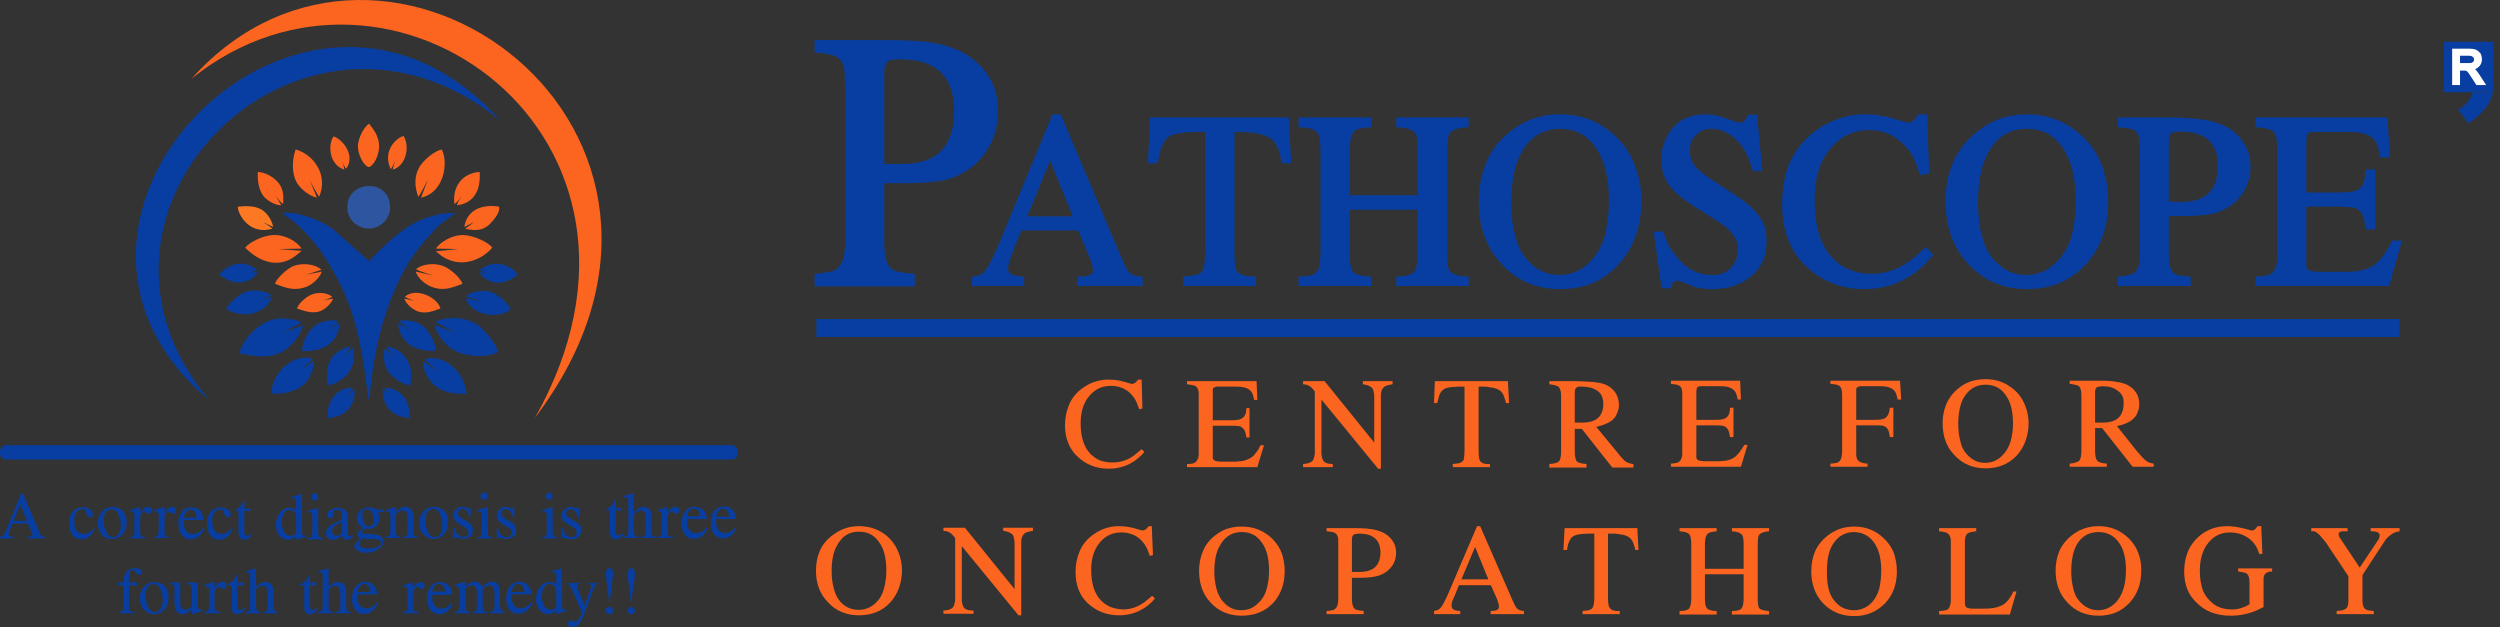 <?xml version="1.0" encoding="UTF-8"?>
<svg xmlns="http://www.w3.org/2000/svg" width="279" height="70" viewBox="0 0 279 70" fill="none">
  <rect x="0" y="0" width="279" height="70" fill="#333333" stroke="none"/>
  <path d="M21.38 8.777C43.515 -9.031 77.371 15.267 59.713 46.608C83.911 14.613 43.012 -15.37 21.38 8.777Z" fill="#FC651F"></path>
  <path fill-rule="evenodd" clip-rule="evenodd" d="M55.79 13.406C33.605 -4.453 5.534 23.467 23.342 44.646C-0.805 24.473 34.108 -10.741 55.79 13.406ZM0.704 49.676H81.647C81.999 49.676 82.351 50.028 82.351 50.381V50.632C82.351 50.984 81.999 51.286 81.647 51.286H0.704C0.302 51.286 0 50.984 0 50.632V50.381C0 50.028 0.302 49.676 0.704 49.676ZM0.151 59.889C0.285 59.855 0.419 59.704 0.553 59.436C0.62 59.268 0.704 59.084 0.805 58.882L2.364 55.059H2.566L4.377 59.335C4.444 59.536 4.511 59.67 4.578 59.737C4.645 59.838 4.779 59.889 4.98 59.889V60.09H3.119V59.889C3.454 59.922 3.622 59.855 3.622 59.687C3.622 59.553 3.572 59.402 3.471 59.234L3.119 58.43H1.409L1.157 58.983L1.006 59.335C0.973 59.436 0.956 59.536 0.956 59.637C0.956 59.805 1.123 59.889 1.459 59.889V60.09H0V59.889H0.151ZM1.509 58.128H3.018L2.264 56.317L1.509 58.128ZM10.564 58.983L10.514 59.184C10.413 59.385 10.296 59.553 10.162 59.687C9.994 59.889 9.81 60.023 9.608 60.09C9.474 60.157 9.307 60.19 9.105 60.19C8.871 60.19 8.669 60.14 8.502 60.039C8.334 59.972 8.183 59.855 8.049 59.687C7.948 59.52 7.865 59.318 7.797 59.084C7.73 58.882 7.697 58.664 7.697 58.43C7.697 57.859 7.848 57.407 8.15 57.071C8.384 56.77 8.737 56.619 9.206 56.619C9.508 56.619 9.759 56.669 9.961 56.77C10.229 56.937 10.363 57.138 10.363 57.373C10.363 57.608 10.262 57.725 10.061 57.725C9.826 57.725 9.692 57.574 9.659 57.273C9.625 57.105 9.575 56.987 9.508 56.92C9.441 56.853 9.323 56.82 9.156 56.82C8.854 56.82 8.619 56.971 8.451 57.273C8.351 57.474 8.301 57.742 8.301 58.077C8.301 58.312 8.317 58.53 8.351 58.731C8.485 59.302 8.82 59.587 9.357 59.587C9.759 59.587 10.095 59.419 10.363 59.084L10.464 58.933L10.564 58.983ZM10.916 58.43C10.916 57.926 11.067 57.49 11.369 57.122C11.671 56.753 12.073 56.568 12.576 56.568C12.878 56.568 13.163 56.652 13.432 56.82C13.7 56.987 13.884 57.206 13.985 57.474C14.086 57.742 14.136 58.01 14.136 58.279C14.136 58.782 14.002 59.218 13.734 59.587C13.398 59.956 12.996 60.14 12.526 60.14C12.291 60.173 12.073 60.14 11.872 60.039C11.57 59.905 11.336 59.687 11.168 59.385C11 59.084 10.916 58.765 10.916 58.43ZM11.57 58.027C11.57 58.463 11.637 58.849 11.772 59.184C11.973 59.687 12.241 59.939 12.576 59.939C12.677 59.939 12.778 59.922 12.878 59.889C13.281 59.721 13.482 59.285 13.482 58.581C13.482 58.178 13.398 57.809 13.23 57.474C13.063 57.038 12.794 56.82 12.426 56.82C12.157 56.82 11.939 56.954 11.772 57.222C11.637 57.423 11.57 57.692 11.57 58.027ZM14.539 59.939C14.773 59.905 14.924 59.805 14.991 59.637C14.991 59.503 14.991 59.302 14.991 59.033V57.524C14.991 57.222 14.891 57.071 14.689 57.071H14.539V56.92L15.645 56.568V57.222C15.746 57.088 15.846 56.971 15.947 56.87C16.115 56.669 16.299 56.568 16.5 56.568C16.802 56.568 16.953 56.719 16.953 57.021C16.92 57.222 16.819 57.323 16.651 57.323C16.584 57.323 16.517 57.306 16.45 57.273L16.299 57.172C16.232 57.105 16.165 57.071 16.098 57.071C15.997 57.071 15.88 57.172 15.746 57.373L15.645 57.574V59.385C15.645 59.587 15.679 59.721 15.746 59.788C15.846 59.889 15.997 59.939 16.199 59.939H16.249V60.09H14.539V59.939ZM17.205 59.939C17.473 59.905 17.624 59.805 17.657 59.637C17.691 59.503 17.708 59.302 17.708 59.033V57.524C17.708 57.222 17.59 57.071 17.356 57.071H17.205V56.92L18.362 56.568V57.222C18.462 57.088 18.546 56.971 18.613 56.87C18.814 56.669 18.999 56.568 19.167 56.568C19.468 56.568 19.619 56.702 19.619 56.971C19.619 57.206 19.519 57.323 19.318 57.323C19.25 57.323 19.2 57.306 19.167 57.273L19.016 57.172C18.915 57.105 18.848 57.071 18.814 57.071C18.714 57.071 18.596 57.172 18.462 57.373L18.362 57.574V59.335C18.362 59.57 18.395 59.721 18.462 59.788C18.529 59.889 18.664 59.939 18.865 59.939H18.965V60.039H17.205V59.939ZM22.789 59.033L22.688 59.184C22.353 59.855 21.883 60.19 21.279 60.19C20.843 60.19 20.491 60.006 20.223 59.637C20.022 59.335 19.921 58.949 19.921 58.48C19.888 58.178 19.921 57.893 20.022 57.625C20.122 57.323 20.29 57.071 20.525 56.87C20.76 56.702 21.045 56.619 21.38 56.619C21.749 56.619 22.068 56.736 22.336 56.971C22.537 57.239 22.654 57.558 22.688 57.926V58.027H20.475V58.128C20.475 58.396 20.508 58.631 20.575 58.832C20.709 59.335 21.028 59.587 21.531 59.587C21.933 59.587 22.269 59.419 22.537 59.084L22.638 58.933L22.789 59.033ZM21.933 57.776V57.574C21.866 57.273 21.749 57.071 21.581 56.971C21.481 56.904 21.38 56.87 21.279 56.87C21.078 56.87 20.911 56.954 20.776 57.122C20.642 57.289 20.558 57.474 20.525 57.675V57.776H21.933ZM25.958 59.033L25.908 59.184C25.807 59.385 25.69 59.57 25.555 59.737C25.388 59.905 25.203 60.039 25.002 60.14C24.834 60.207 24.667 60.241 24.499 60.241C24.264 60.241 24.063 60.19 23.895 60.09C23.728 59.989 23.577 59.872 23.443 59.737C23.308 59.536 23.225 59.318 23.191 59.084C23.124 58.882 23.09 58.681 23.09 58.48C23.09 57.91 23.241 57.457 23.543 57.122C23.778 56.82 24.13 56.652 24.6 56.619C24.902 56.619 25.153 56.686 25.354 56.82C25.623 56.987 25.757 57.189 25.757 57.423C25.757 57.625 25.656 57.725 25.455 57.725C25.22 57.725 25.069 57.574 25.002 57.273C24.969 57.105 24.935 57.004 24.902 56.971C24.801 56.904 24.684 56.87 24.549 56.87C24.248 56.87 24.013 57.021 23.845 57.323C23.744 57.49 23.694 57.759 23.694 58.128C23.694 58.362 23.711 58.564 23.744 58.731C23.879 59.302 24.214 59.587 24.751 59.587C25.119 59.587 25.438 59.419 25.706 59.084L25.857 58.933L25.958 59.033ZM26.411 56.82C26.679 56.652 26.88 56.434 27.014 56.166L27.115 55.914H27.266V56.77H27.97V57.021H27.266V59.234V59.385C27.266 59.654 27.383 59.788 27.618 59.788C27.752 59.788 27.87 59.737 27.97 59.637L28.071 59.536L28.172 59.637L28.071 59.737C27.836 60.073 27.568 60.241 27.266 60.241C26.863 60.241 26.645 59.972 26.612 59.436V59.234V57.021H26.209V56.92L26.411 56.82ZM33.051 59.838L32.95 59.939C32.682 60.14 32.397 60.241 32.095 60.241C31.794 60.241 31.508 60.106 31.24 59.838C31.072 59.704 30.972 59.553 30.938 59.385C30.838 59.151 30.787 58.882 30.787 58.581C30.787 58.111 30.905 57.692 31.14 57.323C31.475 56.887 31.861 56.669 32.297 56.669C32.565 56.669 32.783 56.736 32.95 56.87L33.051 56.971V56.015V55.864C33.018 55.696 32.9 55.612 32.699 55.612H32.548V55.462L33.705 55.109V59.385C33.705 59.553 33.722 59.654 33.755 59.687L33.806 59.737C33.873 59.771 33.94 59.788 34.007 59.788L34.208 59.737V59.889L33.051 60.241V59.838ZM33.051 59.486V57.826C33.051 57.658 33.034 57.507 33.001 57.373C32.967 57.273 32.883 57.155 32.749 57.021C32.615 56.954 32.481 56.92 32.347 56.92C32.112 56.92 31.928 56.987 31.794 57.122C31.693 57.256 31.626 57.39 31.592 57.524C31.492 57.759 31.441 57.994 31.441 58.228C31.441 58.53 31.492 58.815 31.592 59.084C31.76 59.553 32.045 59.788 32.447 59.788C32.716 59.788 32.917 59.687 33.051 59.486ZM34.359 60.039C34.594 60.039 34.745 59.972 34.812 59.838C34.845 59.737 34.862 59.553 34.862 59.285V57.625C34.862 57.457 34.845 57.34 34.812 57.273C34.745 57.206 34.644 57.172 34.51 57.172H34.359V57.021L35.516 56.669V59.285C35.516 59.52 35.533 59.704 35.566 59.838C35.633 59.939 35.785 60.006 36.019 60.039V60.19H34.359V60.039ZM34.762 55.462C34.762 55.327 34.795 55.227 34.862 55.16C34.929 55.093 35.013 55.059 35.114 55.059C35.248 55.059 35.349 55.093 35.416 55.16C35.483 55.26 35.516 55.361 35.516 55.462C35.516 55.696 35.382 55.83 35.114 55.864C34.879 55.83 34.762 55.696 34.762 55.462ZM38.182 57.625C38.182 57.524 38.182 57.423 38.182 57.323C38.115 57.054 37.948 56.92 37.679 56.92C37.344 56.887 37.176 56.987 37.176 57.222V57.474C37.176 57.709 37.076 57.826 36.874 57.826C36.74 57.859 36.656 57.826 36.623 57.725C36.556 57.658 36.522 57.574 36.522 57.474C36.522 57.306 36.589 57.155 36.724 57.021C36.858 56.887 37.009 56.803 37.176 56.77C37.344 56.702 37.512 56.669 37.679 56.669C37.847 56.669 38.015 56.702 38.182 56.77C38.484 56.837 38.669 57.004 38.736 57.273C38.769 57.373 38.803 57.49 38.836 57.625V59.536C38.836 59.737 38.903 59.838 39.038 59.838C39.105 59.838 39.205 59.788 39.339 59.687V59.889L39.289 59.989C39.188 60.056 39.088 60.123 38.987 60.19C38.887 60.224 38.786 60.241 38.685 60.241C38.451 60.274 38.3 60.157 38.233 59.889L38.182 59.737L38.032 59.889C37.73 60.123 37.445 60.241 37.176 60.241C36.941 60.241 36.74 60.173 36.573 60.039C36.438 59.905 36.371 59.721 36.371 59.486C36.371 59.318 36.422 59.167 36.522 59.033C36.589 58.899 36.707 58.765 36.874 58.631C37.076 58.497 37.377 58.346 37.78 58.178L38.182 58.027V57.625ZM38.182 58.279L37.83 58.43C37.294 58.631 37.042 58.916 37.076 59.285C37.042 59.419 37.076 59.536 37.176 59.637C37.277 59.737 37.394 59.788 37.528 59.788C37.73 59.788 37.914 59.721 38.082 59.587L38.182 59.486V58.279ZM42.76 57.122H42.207L42.307 57.474C42.341 57.608 42.358 57.725 42.358 57.826C42.358 58.061 42.291 58.279 42.157 58.48C42.056 58.648 41.905 58.782 41.704 58.882C41.503 58.983 41.318 59.033 41.151 59.033C41.05 59.033 40.916 59.017 40.748 58.983L40.547 59.134C40.48 59.234 40.429 59.318 40.396 59.385C40.396 59.486 40.496 59.553 40.698 59.587C40.832 59.587 40.983 59.587 41.151 59.587L41.804 59.637C42.442 59.67 42.76 59.939 42.76 60.442C42.76 60.811 42.509 61.129 42.006 61.398C41.637 61.599 41.234 61.7 40.798 61.7C40.53 61.7 40.279 61.632 40.044 61.498C39.708 61.331 39.541 61.146 39.541 60.945C39.541 60.844 39.608 60.727 39.742 60.593L39.893 60.392L40.245 60.09C40.01 59.989 39.893 59.855 39.893 59.687C39.893 59.553 39.977 59.402 40.144 59.234L40.396 59.033L40.496 58.882C40.262 58.748 40.111 58.614 40.044 58.48C39.91 58.312 39.843 58.111 39.843 57.876C39.843 57.507 39.977 57.206 40.245 56.971C40.48 56.736 40.782 56.619 41.151 56.619C41.385 56.619 41.603 56.669 41.804 56.77L41.905 56.82C41.972 56.853 42.073 56.87 42.207 56.87H42.76V57.122ZM40.446 60.09L40.295 60.291C40.161 60.425 40.094 60.559 40.094 60.693C40.094 61.029 40.463 61.196 41.201 61.196C41.469 61.196 41.737 61.163 42.006 61.096C42.341 60.962 42.509 60.777 42.509 60.542C42.509 60.341 42.358 60.224 42.056 60.19L40.949 60.14H40.698L40.446 60.09ZM40.446 57.474C40.446 57.742 40.48 57.994 40.547 58.228C40.681 58.564 40.882 58.731 41.151 58.731C41.519 58.731 41.704 58.497 41.704 58.027C41.704 57.759 41.654 57.507 41.553 57.273C41.385 56.971 41.184 56.82 40.949 56.82C40.614 56.82 40.446 57.038 40.446 57.474ZM43.062 59.889C43.23 59.889 43.364 59.838 43.465 59.737C43.532 59.67 43.565 59.52 43.565 59.285V57.474C43.532 57.34 43.498 57.239 43.465 57.172C43.431 57.105 43.347 57.071 43.213 57.071H43.062V56.92L44.169 56.568V57.122L44.37 56.92C44.672 56.686 44.957 56.568 45.225 56.568C45.561 56.568 45.795 56.686 45.929 56.92C45.997 56.987 46.03 57.054 46.03 57.122C46.064 57.256 46.097 57.39 46.131 57.524V57.776V59.184C46.131 59.453 46.148 59.62 46.181 59.687C46.248 59.821 46.399 59.889 46.634 59.889V60.039H44.974V59.889C45.242 59.889 45.393 59.821 45.426 59.687C45.46 59.587 45.477 59.419 45.477 59.184V57.776C45.477 57.709 45.477 57.608 45.477 57.474C45.41 57.138 45.225 56.971 44.923 56.971C44.722 56.971 44.554 57.038 44.42 57.172C44.353 57.239 44.269 57.306 44.169 57.373V59.285C44.169 59.486 44.202 59.637 44.269 59.737C44.337 59.838 44.471 59.889 44.672 59.889V60.039H43.062V59.889ZM46.785 58.379C46.785 57.876 46.936 57.457 47.237 57.122C47.539 56.753 47.942 56.568 48.445 56.568C48.78 56.568 49.065 56.652 49.3 56.82C49.568 56.987 49.77 57.206 49.904 57.474C49.971 57.709 50.004 57.977 50.004 58.279C50.004 58.782 49.87 59.201 49.602 59.536C49.3 59.939 48.898 60.14 48.395 60.14C48.16 60.14 47.959 60.106 47.791 60.039C47.456 59.872 47.204 59.637 47.036 59.335C46.869 59.067 46.785 58.748 46.785 58.379ZM47.489 58.027C47.489 58.43 47.556 58.815 47.69 59.184C47.858 59.687 48.126 59.939 48.495 59.939C48.596 59.939 48.696 59.922 48.797 59.889C49.166 59.721 49.35 59.285 49.35 58.581C49.35 58.178 49.283 57.809 49.149 57.474C48.948 57.004 48.68 56.77 48.344 56.77C48.042 56.803 47.808 56.954 47.64 57.222C47.539 57.423 47.489 57.692 47.489 58.027ZM50.608 58.933H50.759C50.792 59.1 50.826 59.234 50.859 59.335C50.927 59.503 51.044 59.637 51.212 59.737C51.379 59.872 51.547 59.939 51.715 59.939C51.849 59.939 51.983 59.889 52.117 59.788C52.218 59.687 52.268 59.553 52.268 59.385C52.268 59.251 52.201 59.134 52.067 59.033C51.966 58.933 51.866 58.849 51.765 58.782L51.312 58.53C51.145 58.43 51.011 58.329 50.91 58.228C50.709 58.027 50.608 57.792 50.608 57.524C50.608 57.256 50.692 57.021 50.859 56.82C51.061 56.652 51.295 56.568 51.564 56.568C51.631 56.568 51.731 56.568 51.866 56.568C51.966 56.602 52.033 56.635 52.067 56.669L52.218 56.719H52.318H52.369L52.419 56.669V56.619H52.52V57.675H52.369C52.235 57.071 51.983 56.77 51.614 56.77C51.48 56.77 51.363 56.82 51.262 56.92C51.161 57.021 51.111 57.138 51.111 57.273C51.111 57.407 51.161 57.524 51.262 57.625C51.363 57.725 51.514 57.843 51.715 57.977L52.067 58.128C52.268 58.262 52.419 58.379 52.52 58.48C52.687 58.648 52.771 58.866 52.771 59.134C52.771 59.302 52.754 59.436 52.721 59.536C52.687 59.637 52.62 59.737 52.52 59.838C52.419 59.939 52.302 60.006 52.167 60.039C52.033 60.106 51.882 60.14 51.715 60.14C51.581 60.14 51.396 60.106 51.161 60.039L50.91 59.989H50.859C50.792 59.989 50.742 60.023 50.709 60.09H50.608V58.933ZM53.274 59.939C53.509 59.939 53.66 59.872 53.727 59.737C53.761 59.637 53.777 59.453 53.777 59.184V57.524C53.777 57.356 53.761 57.256 53.727 57.222C53.66 57.122 53.559 57.071 53.425 57.071H53.274V56.92L54.431 56.568V59.184C54.431 59.419 54.448 59.603 54.482 59.737C54.515 59.872 54.666 59.939 54.934 59.939V60.09H53.274V59.939ZM53.626 55.361C53.626 55.227 53.677 55.126 53.777 55.059C53.844 54.992 53.928 54.959 54.029 54.959C54.13 54.959 54.23 54.992 54.331 55.059C54.398 55.16 54.431 55.26 54.431 55.361C54.431 55.629 54.297 55.763 54.029 55.763C53.761 55.763 53.626 55.629 53.626 55.361ZM55.437 58.933H55.588C55.622 59.1 55.655 59.234 55.689 59.335C55.756 59.536 55.873 59.687 56.041 59.788C56.209 59.889 56.393 59.939 56.594 59.939C56.729 59.939 56.846 59.889 56.947 59.788C57.047 59.687 57.097 59.57 57.097 59.436C57.097 59.268 57.047 59.134 56.947 59.033C56.812 58.933 56.695 58.849 56.594 58.782L56.142 58.53C55.974 58.43 55.84 58.329 55.739 58.228C55.538 58.027 55.437 57.792 55.437 57.524C55.437 57.256 55.538 57.038 55.739 56.87C55.907 56.669 56.125 56.568 56.393 56.568C56.494 56.568 56.594 56.585 56.695 56.619C56.796 56.619 56.863 56.635 56.896 56.669L57.047 56.719H57.148H57.198L57.248 56.669V56.619H57.399V57.725H57.248C57.081 57.088 56.812 56.786 56.444 56.82C56.309 56.82 56.192 56.853 56.091 56.92C55.991 57.021 55.941 57.138 55.941 57.273C55.941 57.407 55.991 57.524 56.091 57.625C56.192 57.759 56.343 57.876 56.544 57.977L56.896 58.178C57.097 58.279 57.248 58.379 57.349 58.48C57.517 58.648 57.601 58.882 57.601 59.184C57.601 59.318 57.584 59.436 57.55 59.536C57.517 59.637 57.45 59.737 57.349 59.838C57.248 59.939 57.131 60.006 56.997 60.039C56.863 60.106 56.712 60.14 56.544 60.14C56.41 60.14 56.225 60.123 55.991 60.09L55.79 60.039L55.689 59.989C55.655 59.989 55.605 60.023 55.538 60.09H55.437V58.933ZM60.518 59.939C60.787 59.939 60.938 59.872 60.971 59.737C61.005 59.637 61.021 59.469 61.021 59.234V57.524C61.021 57.356 61.005 57.256 60.971 57.222C60.938 57.122 60.837 57.071 60.669 57.071H60.518V56.92L61.675 56.619V59.234C61.675 59.469 61.692 59.637 61.726 59.737C61.793 59.872 61.944 59.939 62.178 59.939V60.09H60.518V59.939ZM60.921 55.361C60.921 55.26 60.954 55.176 61.021 55.109C61.089 55.009 61.189 54.959 61.323 54.959C61.424 54.959 61.508 55.009 61.575 55.109C61.642 55.176 61.675 55.26 61.675 55.361C61.675 55.629 61.558 55.763 61.323 55.763C61.055 55.763 60.921 55.629 60.921 55.361ZM62.681 58.933H62.832C62.866 59.1 62.916 59.251 62.983 59.385C63.017 59.553 63.117 59.687 63.285 59.788C63.453 59.889 63.637 59.939 63.839 59.939C63.973 59.939 64.09 59.889 64.191 59.788C64.291 59.721 64.342 59.603 64.342 59.436C64.375 59.302 64.325 59.167 64.191 59.033C64.09 58.933 63.989 58.849 63.889 58.782L63.436 58.53C63.268 58.43 63.117 58.329 62.983 58.228C62.782 58.061 62.681 57.826 62.681 57.524C62.681 57.256 62.782 57.038 62.983 56.87C63.185 56.669 63.403 56.568 63.637 56.568C63.738 56.568 63.839 56.585 63.939 56.619C64.04 56.619 64.124 56.635 64.191 56.669L64.342 56.719H64.392H64.442L64.493 56.669H64.543H64.643V57.725H64.493C64.325 57.122 64.073 56.82 63.738 56.82C63.57 56.82 63.453 56.853 63.386 56.92C63.252 57.021 63.185 57.138 63.185 57.273C63.185 57.44 63.235 57.574 63.336 57.675C63.47 57.776 63.637 57.876 63.839 57.977L64.14 58.178C64.342 58.279 64.509 58.396 64.643 58.53C64.811 58.698 64.895 58.916 64.895 59.184C64.895 59.318 64.861 59.436 64.794 59.536C64.761 59.67 64.71 59.771 64.643 59.838C64.543 59.939 64.425 60.023 64.291 60.09C64.124 60.157 63.973 60.19 63.839 60.19C63.671 60.19 63.47 60.157 63.235 60.09L63.034 60.039H62.983C62.916 60.039 62.849 60.056 62.782 60.09H62.681V58.933ZM67.863 56.719C68.131 56.585 68.333 56.384 68.467 56.115L68.618 55.814H68.718V56.719H69.422V56.971H68.718V59.184V59.335C68.718 59.603 68.836 59.737 69.07 59.737C69.204 59.737 69.322 59.687 69.422 59.587L69.523 59.486L69.624 59.587L69.573 59.687C69.339 60.023 69.054 60.19 68.718 60.19C68.316 60.19 68.098 59.922 68.064 59.385V59.184V56.971H67.662V56.87L67.863 56.719ZM69.624 59.889C69.825 59.889 69.959 59.838 70.026 59.737C70.093 59.637 70.127 59.469 70.127 59.234V55.763C70.127 55.596 70.009 55.512 69.775 55.512H69.624V55.361L70.731 55.009V57.122L70.982 56.92C71.25 56.686 71.535 56.568 71.837 56.568C72.24 56.568 72.508 56.753 72.642 57.122C72.676 57.256 72.692 57.39 72.692 57.524V57.776V59.184C72.692 59.419 72.709 59.587 72.743 59.687C72.81 59.821 72.961 59.889 73.195 59.889V60.039H71.586V59.889C71.82 59.889 71.955 59.821 71.988 59.687C72.055 59.587 72.089 59.419 72.089 59.184V57.776C72.055 57.675 72.038 57.574 72.038 57.474C71.971 57.138 71.787 56.971 71.485 56.971C71.317 56.971 71.15 57.038 70.982 57.172L70.731 57.373V59.234C70.764 59.503 70.798 59.67 70.831 59.737C70.932 59.838 71.066 59.889 71.234 59.889V60.039H69.624V59.889ZM73.397 59.889C73.632 59.889 73.782 59.805 73.85 59.637C73.85 59.503 73.85 59.302 73.85 59.033V57.524C73.85 57.222 73.749 57.054 73.548 57.021L73.397 57.071V56.92L74.503 56.568V57.172C74.604 57.038 74.705 56.92 74.805 56.82C74.973 56.652 75.157 56.568 75.359 56.568C75.66 56.568 75.811 56.702 75.811 56.971C75.778 57.206 75.677 57.323 75.51 57.323C75.442 57.323 75.375 57.306 75.308 57.273L75.157 57.172C75.09 57.105 75.023 57.071 74.956 57.071C74.856 57.071 74.738 57.172 74.604 57.373L74.503 57.574V59.335C74.503 59.536 74.537 59.687 74.604 59.788C74.705 59.855 74.856 59.889 75.057 59.889H75.107V60.039H73.397V59.889ZM78.93 58.933L78.88 59.134C78.545 59.805 78.058 60.14 77.421 60.14C76.985 60.14 76.633 59.956 76.365 59.587C76.164 59.285 76.063 58.899 76.063 58.43C76.063 58.128 76.113 57.826 76.214 57.524C76.314 57.256 76.482 57.021 76.717 56.82C76.952 56.652 77.22 56.568 77.522 56.568C77.924 56.568 78.243 56.686 78.478 56.92C78.712 57.155 78.847 57.474 78.88 57.876V57.926H76.667V58.077C76.667 58.346 76.683 58.564 76.717 58.731C76.885 59.234 77.203 59.486 77.673 59.486C78.075 59.52 78.411 59.369 78.679 59.033L78.779 58.882L78.93 58.933ZM78.126 57.625L78.075 57.474C78.042 57.172 77.941 56.954 77.773 56.82C77.673 56.786 77.555 56.77 77.421 56.77C77.22 56.77 77.052 56.853 76.918 57.021C76.784 57.189 76.7 57.373 76.667 57.574V57.625H78.126ZM82.2 58.933L82.1 59.084C81.764 59.754 81.295 60.09 80.691 60.09C80.255 60.09 79.903 59.905 79.635 59.536C79.433 59.234 79.333 58.849 79.333 58.379C79.333 58.077 79.366 57.792 79.433 57.524C79.534 57.222 79.702 56.987 79.936 56.82C80.171 56.619 80.456 56.518 80.792 56.518C81.161 56.518 81.479 56.652 81.748 56.92C81.982 57.155 82.1 57.457 82.1 57.826V57.926H79.886V58.027C79.886 58.295 79.92 58.53 79.987 58.731C80.121 59.234 80.44 59.486 80.943 59.486C81.345 59.486 81.68 59.318 81.949 58.983L82.049 58.832L82.2 58.933ZM81.345 57.675V57.524C81.311 57.189 81.194 56.971 80.993 56.87C80.892 56.803 80.792 56.77 80.691 56.77C80.49 56.77 80.322 56.853 80.188 57.021C80.054 57.189 79.97 57.373 79.936 57.574V57.675H81.345ZM13.784 65.02V64.718C13.817 64.349 13.935 64.03 14.136 63.762C14.371 63.527 14.673 63.41 15.041 63.41C15.545 63.41 15.813 63.561 15.846 63.863C15.846 64.064 15.746 64.165 15.545 64.165C15.411 64.165 15.276 64.064 15.142 63.863C15.041 63.695 14.924 63.611 14.79 63.611C14.555 63.611 14.438 63.796 14.438 64.165V64.416L14.388 64.668V65.02H15.293V65.322H14.388V67.535C14.388 67.77 14.404 67.937 14.438 68.038C14.471 68.206 14.622 68.29 14.891 68.29H15.041V68.441H13.281V68.29C13.516 68.29 13.666 68.222 13.734 68.088C13.767 67.988 13.784 67.803 13.784 67.535V65.322H13.18V65.02H13.784ZM15.595 66.78C15.595 66.277 15.746 65.858 16.048 65.523C16.349 65.154 16.752 64.969 17.255 64.969C17.557 64.969 17.842 65.037 18.11 65.171C18.378 65.338 18.563 65.573 18.664 65.875C18.764 66.11 18.814 66.361 18.814 66.629C18.814 67.132 18.68 67.569 18.412 67.937C18.077 68.34 17.674 68.541 17.205 68.541C16.97 68.541 16.752 68.491 16.551 68.39C16.249 68.256 16.014 68.038 15.846 67.736C15.679 67.468 15.595 67.149 15.595 66.78ZM16.249 66.428C16.249 66.831 16.316 67.216 16.45 67.585C16.651 68.088 16.936 68.323 17.305 68.29C17.372 68.29 17.456 68.273 17.557 68.239C17.959 68.072 18.16 67.652 18.16 66.982C18.16 66.546 18.077 66.16 17.909 65.825C17.741 65.389 17.473 65.171 17.104 65.171C16.836 65.171 16.618 65.322 16.45 65.623C16.316 65.825 16.249 66.093 16.249 66.428ZM18.965 65.02H20.122V67.233C20.122 67.334 20.122 67.434 20.122 67.535C20.156 67.669 20.206 67.787 20.273 67.887C20.374 67.988 20.508 68.038 20.676 68.038C20.843 68.038 21.045 67.954 21.279 67.787L21.43 67.686V65.724C21.43 65.456 21.363 65.305 21.229 65.271L21.129 65.221L20.927 65.171V65.02H22.084V67.485V67.686C22.084 67.921 22.168 68.038 22.336 68.038H22.587V68.189L21.43 68.541V67.988L21.179 68.189C20.944 68.424 20.693 68.541 20.424 68.541C19.821 68.541 19.502 68.139 19.468 67.334V65.623C19.502 65.389 19.401 65.254 19.167 65.221L18.965 65.171V65.02ZM22.839 68.29C23.074 68.29 23.225 68.189 23.292 67.988C23.325 67.854 23.342 67.669 23.342 67.434V65.875C23.342 65.573 23.225 65.422 22.99 65.422H22.839V65.271L23.946 64.919V65.573C24.046 65.439 24.147 65.322 24.248 65.221C24.415 65.02 24.6 64.919 24.801 64.919C25.103 64.919 25.254 65.07 25.254 65.372C25.254 65.607 25.153 65.724 24.952 65.724C24.885 65.724 24.834 65.707 24.801 65.674L24.65 65.573C24.549 65.506 24.482 65.472 24.449 65.472C24.315 65.472 24.197 65.573 24.097 65.774L23.946 65.975V67.736C23.946 67.937 23.979 68.072 24.046 68.139C24.147 68.239 24.298 68.29 24.499 68.29H24.6V68.441H22.839V68.29ZM25.656 65.07C25.924 64.936 26.126 64.735 26.26 64.466L26.36 64.165H26.461V65.02H27.216V65.322H26.461V67.535L26.511 67.686C26.511 67.954 26.612 68.088 26.813 68.088C26.947 68.088 27.081 68.038 27.216 67.937L27.266 67.837L27.367 67.937L27.316 68.038C27.081 68.373 26.796 68.541 26.461 68.541C26.059 68.541 25.857 68.273 25.857 67.736V67.485V65.322H25.405V65.171L25.656 65.07ZM27.417 68.29C27.618 68.29 27.769 68.222 27.87 68.088C27.903 68.021 27.92 67.87 27.92 67.636V64.165C27.92 63.997 27.802 63.896 27.568 63.863L27.417 63.913V63.762L28.574 63.41V65.472L28.775 65.322C29.043 65.087 29.328 64.969 29.63 64.969C30.066 64.969 30.335 65.154 30.435 65.523C30.469 65.657 30.502 65.791 30.536 65.925V66.177V67.585C30.536 67.82 30.553 67.988 30.586 68.088C30.653 68.222 30.804 68.29 31.039 68.29V68.441H29.379V68.29C29.614 68.29 29.765 68.222 29.832 68.088C29.865 67.988 29.882 67.82 29.882 67.585V66.126C29.882 66.059 29.865 65.975 29.832 65.875C29.798 65.54 29.63 65.372 29.328 65.372C29.127 65.372 28.943 65.439 28.775 65.573L28.574 65.774V67.636C28.574 67.87 28.607 68.021 28.674 68.088C28.742 68.222 28.876 68.29 29.077 68.29V68.441H27.417V68.29ZM33.755 65.07C34.024 64.936 34.225 64.735 34.359 64.466L34.46 64.165H34.56V65.02H35.315V65.322H34.56V67.535L34.611 67.686C34.611 67.954 34.711 68.088 34.913 68.088C35.047 68.088 35.181 68.038 35.315 67.937L35.365 67.837L35.466 67.937L35.416 68.038C35.181 68.373 34.896 68.541 34.56 68.541C34.158 68.541 33.957 68.273 33.957 67.736V67.485V65.322H33.504V65.171L33.755 65.07ZM35.516 68.29C35.717 68.29 35.852 68.222 35.919 68.088C35.986 68.021 36.019 67.87 36.019 67.636V64.165C36.019 63.997 35.902 63.896 35.667 63.863L35.516 63.913V63.762L36.673 63.41V65.472L36.874 65.322C37.143 65.087 37.428 64.969 37.73 64.969C38.166 64.969 38.434 65.154 38.535 65.523C38.568 65.657 38.602 65.791 38.635 65.925V66.177V67.585C38.635 67.82 38.652 67.988 38.685 68.088C38.752 68.222 38.903 68.29 39.138 68.29V68.441H37.478V68.29C37.713 68.29 37.864 68.222 37.931 68.088C37.964 67.988 37.981 67.82 37.981 67.585V66.177C37.981 66.076 37.964 65.975 37.931 65.875C37.897 65.54 37.73 65.372 37.428 65.372C37.227 65.372 37.042 65.439 36.874 65.573L36.673 65.774V67.636C36.673 67.87 36.69 68.021 36.724 68.088C36.824 68.222 36.975 68.29 37.176 68.29V68.441H35.516V68.29ZM42.157 67.334L42.106 67.485C41.737 68.155 41.251 68.508 40.647 68.541C40.211 68.541 39.859 68.357 39.591 67.988C39.39 67.686 39.289 67.3 39.289 66.831C39.289 66.529 39.339 66.227 39.44 65.925C39.541 65.623 39.708 65.389 39.943 65.221C40.178 65.02 40.446 64.919 40.748 64.919C41.151 64.953 41.469 65.087 41.704 65.322C41.939 65.556 42.073 65.875 42.106 66.277V66.328H39.893L39.843 66.428C39.843 66.73 39.876 66.965 39.943 67.132C40.111 67.636 40.429 67.887 40.899 67.887C41.301 67.921 41.637 67.753 41.905 67.384L42.006 67.233L42.157 67.334ZM41.352 66.076L41.301 65.925C41.268 65.59 41.167 65.372 40.999 65.271C40.899 65.204 40.782 65.171 40.647 65.171C40.446 65.171 40.279 65.271 40.144 65.472C40.01 65.64 39.926 65.808 39.893 65.975V66.076H41.352ZM44.974 68.29C45.209 68.29 45.359 68.206 45.426 68.038C45.46 67.904 45.477 67.703 45.477 67.434V65.925C45.477 65.623 45.359 65.472 45.125 65.472H44.974V65.322L46.081 64.969V65.623C46.181 65.456 46.282 65.338 46.382 65.271C46.55 65.07 46.734 64.969 46.936 64.969C47.237 64.969 47.388 65.103 47.388 65.372C47.388 65.607 47.288 65.724 47.087 65.724C47.02 65.724 46.969 65.707 46.936 65.674L46.785 65.573C46.684 65.506 46.617 65.472 46.584 65.472C46.483 65.472 46.365 65.573 46.231 65.774L46.081 65.975V67.736C46.081 67.971 46.114 68.122 46.181 68.189C46.282 68.256 46.433 68.29 46.634 68.29H46.734V68.441H44.974V68.29ZM50.507 67.334L50.457 67.535C50.122 68.206 49.652 68.541 49.048 68.541C48.579 68.541 48.227 68.357 47.992 67.988C47.757 67.686 47.64 67.3 47.64 66.831C47.64 66.529 47.69 66.244 47.791 65.975C47.892 65.674 48.059 65.422 48.294 65.221C48.529 65.053 48.797 64.969 49.099 64.969C49.501 64.969 49.82 65.087 50.055 65.322C50.289 65.556 50.424 65.875 50.457 66.277V66.378H48.244V66.479C48.244 66.747 48.26 66.982 48.294 67.183C48.462 67.652 48.797 67.904 49.3 67.937C49.669 67.937 49.988 67.77 50.256 67.434L50.407 67.284L50.507 67.334ZM49.652 66.026V65.875C49.585 65.573 49.468 65.355 49.3 65.221C49.199 65.187 49.099 65.171 48.998 65.171C48.764 65.171 48.579 65.254 48.445 65.422C48.344 65.59 48.277 65.774 48.244 65.975L48.193 66.026H49.652ZM50.759 68.29C51.027 68.256 51.178 68.189 51.212 68.088C51.245 67.954 51.262 67.77 51.262 67.535V65.875C51.262 65.573 51.145 65.422 50.91 65.422H50.759V65.271L51.916 64.919V65.472L52.167 65.271C52.335 65.137 52.486 65.037 52.62 64.969C52.754 64.936 52.889 64.919 53.023 64.919C53.392 64.919 53.643 65.12 53.777 65.523L54.079 65.271C54.347 65.037 54.633 64.919 54.934 64.919C55.471 64.919 55.756 65.254 55.79 65.925V66.126V67.535C55.823 67.803 55.857 67.971 55.89 68.038C55.957 68.206 56.091 68.29 56.293 68.29V68.441H54.683V68.29C54.918 68.256 55.069 68.189 55.136 68.088C55.169 67.954 55.186 67.77 55.186 67.535V66.126C55.186 66.059 55.169 65.959 55.136 65.825C55.102 65.489 54.934 65.322 54.633 65.322C54.431 65.355 54.247 65.422 54.079 65.523C54.012 65.59 53.945 65.657 53.878 65.724V67.535C53.878 67.77 53.895 67.954 53.928 68.088C53.962 68.189 54.113 68.256 54.381 68.29V68.441H52.721V68.29C52.956 68.29 53.107 68.222 53.174 68.088C53.207 67.988 53.224 67.803 53.224 67.535V66.177C53.224 65.64 53.056 65.355 52.721 65.322C52.52 65.322 52.318 65.389 52.117 65.523L51.916 65.724V67.535C51.916 67.736 51.933 67.904 51.966 68.038C52 68.172 52.151 68.256 52.419 68.29V68.441H50.759V68.29ZM59.361 67.334L59.311 67.485C58.942 68.155 58.456 68.491 57.852 68.491C57.416 68.491 57.064 68.323 56.796 67.988C56.594 67.652 56.494 67.25 56.494 66.78C56.494 66.479 56.544 66.194 56.645 65.925C56.745 65.623 56.913 65.389 57.148 65.221C57.383 65.02 57.651 64.919 57.953 64.919C58.355 64.919 58.674 65.053 58.908 65.322C59.143 65.556 59.277 65.858 59.311 66.227V66.328H57.097L57.047 66.428C57.047 66.697 57.081 66.931 57.148 67.132C57.316 67.636 57.634 67.887 58.104 67.887C58.506 67.887 58.842 67.719 59.11 67.384L59.21 67.233L59.361 67.334ZM58.556 66.076L58.506 65.925C58.472 65.59 58.355 65.372 58.154 65.271C58.087 65.204 57.986 65.171 57.852 65.171C57.651 65.171 57.483 65.254 57.349 65.422C57.215 65.59 57.131 65.774 57.097 65.975V66.076H58.556ZM62.078 68.139L61.977 68.239C61.709 68.441 61.424 68.541 61.122 68.541C60.82 68.541 60.535 68.407 60.267 68.139C60.133 68.004 60.032 67.837 59.965 67.636C59.864 67.401 59.814 67.149 59.814 66.881C59.814 66.378 59.948 65.942 60.217 65.573C60.518 65.171 60.887 64.969 61.323 64.969C61.592 64.969 61.826 65.037 62.028 65.171L62.078 65.221V64.315V64.165C62.078 63.997 61.96 63.896 61.726 63.863H61.575V63.762L62.732 63.41V67.686C62.732 67.854 62.749 67.954 62.782 67.988H62.832C62.9 68.021 62.967 68.038 63.034 68.038H63.235V68.189L62.078 68.541V68.139ZM62.078 67.787V66.126C62.078 65.925 62.061 65.774 62.028 65.674C61.994 65.54 61.91 65.422 61.776 65.322C61.642 65.221 61.508 65.171 61.373 65.171C61.139 65.171 60.954 65.254 60.82 65.422C60.72 65.523 60.653 65.64 60.619 65.774C60.518 66.009 60.468 66.261 60.468 66.529C60.468 66.831 60.518 67.099 60.619 67.334C60.787 67.803 61.072 68.038 61.474 68.038C61.742 68.038 61.944 67.954 62.078 67.787ZM64.794 65.07V65.171C64.627 65.171 64.509 65.204 64.442 65.271L64.392 65.322V65.422C64.392 65.489 64.409 65.556 64.442 65.623L65.247 67.585L65.901 65.724C65.968 65.556 66.002 65.439 66.002 65.372L65.951 65.322C65.951 65.322 65.935 65.305 65.901 65.271C65.834 65.238 65.75 65.204 65.65 65.171V65.07H66.656V65.171L66.555 65.221C66.454 65.288 66.371 65.405 66.303 65.573L66.203 65.825L65.348 68.088L65.147 68.692C64.979 69.027 64.828 69.312 64.694 69.547C64.459 69.849 64.207 70 63.939 70C63.805 70 63.671 69.966 63.537 69.899C63.436 69.832 63.386 69.715 63.386 69.547C63.386 69.48 63.419 69.413 63.486 69.346C63.553 69.279 63.637 69.245 63.738 69.245C63.839 69.245 63.973 69.279 64.14 69.346C64.174 69.346 64.224 69.346 64.291 69.346C64.425 69.346 64.576 69.178 64.744 68.843L64.945 68.34L63.939 66.026C63.839 65.858 63.755 65.69 63.688 65.523C63.62 65.422 63.57 65.338 63.537 65.271C63.47 65.238 63.386 65.204 63.285 65.171V65.07H64.794ZM67.612 68.139C67.612 68.004 67.645 67.904 67.712 67.837C67.779 67.77 67.88 67.736 68.014 67.736C68.115 67.736 68.215 67.77 68.316 67.837C68.383 67.937 68.416 68.038 68.416 68.139C68.416 68.239 68.383 68.34 68.316 68.441C68.215 68.508 68.115 68.541 68.014 68.541C67.913 68.541 67.813 68.508 67.712 68.441C67.645 68.34 67.612 68.239 67.612 68.139ZM67.964 67.233L67.913 66.579C67.846 66.177 67.796 65.825 67.762 65.523L67.662 64.567C67.628 64.332 67.612 64.148 67.612 64.014C67.612 63.645 67.746 63.443 68.014 63.41C68.282 63.41 68.416 63.611 68.416 64.014C68.416 64.148 68.4 64.332 68.366 64.567L68.266 65.372L68.165 66.227L68.064 67.233H67.964ZM70.026 68.139C70.026 68.004 70.076 67.904 70.177 67.837C70.244 67.77 70.328 67.736 70.429 67.736C70.563 67.736 70.663 67.77 70.731 67.837C70.798 67.937 70.848 68.038 70.881 68.139C70.848 68.239 70.798 68.34 70.731 68.441C70.663 68.508 70.563 68.541 70.429 68.541C70.328 68.541 70.244 68.508 70.177 68.441C70.076 68.34 70.026 68.239 70.026 68.139ZM70.378 67.233L70.328 66.579C70.294 66.177 70.261 65.825 70.227 65.523L70.076 64.567C70.076 64.332 70.076 64.148 70.076 64.014C70.076 63.645 70.194 63.443 70.429 63.41C70.731 63.41 70.865 63.611 70.831 64.014C70.831 64.148 70.831 64.332 70.831 64.567L70.68 65.372L70.58 66.227L70.479 67.233H70.378ZM37.176 25.58L40.698 28.699C40.899 28.85 40.999 29 41.201 29.151C42.207 27.994 43.867 26.485 45.125 25.58C46.433 24.624 48.596 23.718 50.809 23.769C50.155 24.322 49.25 24.875 48.696 25.429C46.684 27.642 45.426 29.101 44.068 32.321C41.352 38.659 41.503 43.74 41.1 44.595C40.597 40.118 39.943 35.943 38.233 32.27C36.724 29.151 35.114 26.686 32.598 24.573C32.297 24.372 31.743 24.02 31.542 23.769C33.454 23.567 36.019 24.724 37.176 25.58ZM50.105 38.71C49.602 38.307 48.646 37.2 48.495 36.245L50.96 37.2L48.596 35.943C49.552 35.339 51.765 35.289 53.123 36.144C53.978 36.697 55.236 38.106 55.588 39.263C54.633 39.917 51.664 40.017 50.105 38.71Z" fill="#083EA1"></path>
  <path d="M38.786 23.467C38.937 24.674 40.094 25.68 41.553 25.479C42.71 25.278 43.716 24.171 43.515 22.762C43.112 19.744 38.384 20.247 38.786 23.467Z" fill="#2E55A0"></path>
  <path d="M27.366 27.642C28.071 28.346 29.027 29.101 30.385 29.302C31.894 29.453 32.749 28.799 33.655 27.994L31.039 27.793L33.655 27.743C33.202 26.988 31.794 26.133 30.435 26.234C29.328 26.284 27.819 27.038 27.366 27.642ZM54.934 27.642C54.532 27.038 52.872 26.284 51.765 26.234C50.457 26.183 49.099 27.038 48.646 27.743L51.161 27.793L48.646 28.045C49.099 28.397 49.35 28.699 50.004 28.95C51.866 29.805 53.928 28.85 54.934 27.642Z" fill="#FC651F"></path>
  <path d="M47.439 40.118C47.59 40.42 48.445 41.024 48.847 41.426L47.187 40.319C47.187 41.527 47.992 42.684 48.646 43.136C49.552 43.791 50.658 43.992 52.067 43.941C51.715 40.822 48.847 39.464 47.439 40.118Z" fill="#083EA1"></path>
  <path d="M46.986 22.058C49.602 21.505 50.055 18.084 49.3 16.675C48.395 16.877 47.237 17.933 46.835 18.587C46.231 19.593 46.231 20.801 46.684 21.958C46.885 21.756 47.741 20.096 47.791 19.945L46.986 22.058ZM33.001 16.675C32.598 17.732 32.548 19.241 33.051 20.247C33.403 20.951 34.41 21.857 35.365 22.058L34.51 19.945C34.56 20.147 35.416 21.706 35.617 21.958C36.673 19.493 34.963 17.229 33.001 16.675ZM46.433 30.057C46.785 30.258 48.193 30.711 48.395 30.761L46.382 30.308C46.684 31.113 47.539 31.868 48.495 32.12C49.703 32.472 50.658 32.019 51.614 31.667C51.363 30.962 50.256 30.007 49.501 29.705C48.545 29.302 47.036 29.453 46.433 30.057ZM35.868 30.107C35.214 29.453 33.705 29.302 32.699 29.705C32.045 30.007 30.888 31.013 30.687 31.667C31.643 32.019 32.598 32.472 33.856 32.12C34.711 31.918 35.667 31.063 35.919 30.308L34.158 30.661L35.868 30.107Z" fill="#FC651F"></path>
  <path d="M56.997 34.534C56.796 33.88 55.689 32.975 54.985 32.673C54.079 32.27 52.62 32.472 52.017 33.075L53.777 33.629L51.966 33.276C52.52 35.087 55.437 35.742 56.997 34.534ZM37.478 36.144C37.679 35.943 37.579 36.094 37.73 35.792C36.522 35.641 35.516 35.943 34.862 36.597C34.409 36.999 33.705 38.206 33.705 39.162C36.069 39.313 37.73 38.257 37.931 36.043C37.377 36.245 37.076 36.647 36.573 36.898L37.478 36.144ZM47.439 36.597C46.785 35.943 45.829 35.641 44.571 35.792C44.722 36.043 44.521 35.792 44.773 36.043L45.829 36.949C45.426 36.697 44.873 36.245 44.42 36.094C44.622 38.257 46.282 39.263 48.646 39.162C48.646 38.257 47.892 36.999 47.439 36.597ZM43.817 39.917C43.515 39.615 43.314 39.062 42.962 38.81C42.66 39.917 42.911 41.074 43.515 41.728C43.968 42.181 44.873 42.986 45.829 42.986L45.879 42.03C45.98 40.219 44.722 38.861 43.163 38.659L43.817 39.917ZM39.138 38.659C38.182 38.81 37.277 39.464 36.925 40.068C36.472 40.873 36.422 41.879 36.522 42.986C37.629 42.986 40.144 41.476 39.339 38.76L38.484 39.917L39.138 38.659Z" fill="#083EA1"></path>
  <path d="M41.201 13.808C40.698 14.059 39.993 15.317 39.943 16.223C39.893 17.178 40.547 18.436 41.1 18.637H41.201C41.804 18.436 42.358 17.128 42.307 16.223C42.257 15.116 41.654 14.412 41.201 13.808ZM28.775 19.191C28.725 20.197 28.876 21.153 29.379 21.857C29.681 22.259 30.586 22.913 31.391 22.913L30.737 21.807C30.938 22.108 31.341 22.612 31.592 22.762C31.693 21.605 31.542 20.851 30.888 20.197C30.435 19.744 29.681 19.241 28.775 19.191ZM51.916 25.529C53.023 25.781 53.878 25.731 54.582 25.077C54.884 24.775 55.89 23.769 55.689 23.064C53.878 22.762 52.117 23.366 51.815 25.328L52.922 24.775L51.916 25.529ZM51.011 22.913C52.872 22.662 53.677 21.253 53.526 19.191C51.815 19.291 50.457 20.599 50.709 22.762C50.96 22.662 51.413 22.058 51.564 21.857C51.363 22.209 51.111 22.41 51.011 22.913Z" fill="#FC651F"></path>
  <path d="M29.228 23.416C28.473 22.964 27.517 22.964 26.562 23.064C26.411 23.467 27.568 26.334 30.385 25.529C30.133 25.227 29.681 25.026 29.328 24.775L30.485 25.328C30.335 24.473 29.731 23.718 29.228 23.416Z" fill="#FD7822"></path>
  <path d="M42.861 43.287C43.112 43.69 43.414 43.992 43.716 44.344C43.565 44.193 43.012 43.589 42.71 43.438C42.66 45.451 43.817 46.507 45.728 46.658C45.829 44.746 44.722 43.237 42.861 43.287ZM38.585 44.344C38.887 43.992 39.188 43.69 39.39 43.287C37.579 43.187 36.422 44.797 36.573 46.658C38.434 46.507 39.641 45.501 39.591 43.489C39.239 43.64 38.786 44.143 38.585 44.344ZM33.655 35.993C33.102 35.641 31.995 35.54 31.24 35.54C28.876 35.641 26.964 38.106 26.713 39.414C28.373 39.766 29.832 40.068 31.391 39.313C32.297 38.861 33.605 37.502 33.806 36.295L31.492 37.15L33.655 35.993ZM33.755 41.124C34.007 40.722 34.611 40.521 34.862 40.068C33.454 39.414 30.536 40.822 30.234 43.941C31.693 43.992 32.749 43.74 33.705 43.086C34.309 42.633 35.063 41.476 35.063 40.269L33.755 41.124ZM29.379 33.377C29.63 33.176 29.983 33.126 30.284 33.025C29.681 32.371 28.172 32.27 27.266 32.623C26.612 32.924 25.505 33.83 25.254 34.484C27.065 35.641 29.681 35.037 30.335 33.176L29.379 33.377ZM28.775 30.208C27.316 28.9 25.505 29.353 24.449 30.661C25.002 31.063 25.807 31.566 26.813 31.516C27.668 31.516 28.524 30.862 28.775 30.409L27.819 30.359L28.775 30.208ZM57.802 30.661C56.846 29.353 54.884 28.95 53.475 30.208L54.381 30.409H53.475C53.777 30.912 54.633 31.566 55.588 31.566C56.494 31.516 57.299 31.063 57.802 30.661Z" fill="#083EA1"></path>
  <path d="M49.149 34.434C48.847 33.176 46.382 32.019 45.175 33.126C45.477 33.276 46.282 33.629 46.533 33.629L45.125 33.327C45.326 33.931 45.98 34.534 46.734 34.786C47.64 35.037 48.395 34.685 49.149 34.434ZM35.969 33.528C36.321 33.478 36.824 33.276 37.076 33.126C36.573 32.673 35.466 32.522 34.661 32.924C34.108 33.176 33.303 33.88 33.152 34.434C33.906 34.685 34.812 35.037 35.717 34.735C36.321 34.484 36.975 33.88 37.176 33.327L35.969 33.528ZM37.227 15.217C36.623 16.021 36.623 18.336 38.434 18.939L38.182 17.782C38.182 18.084 38.434 18.637 38.635 18.839C39.692 17.38 38.283 15.569 37.227 15.217ZM43.817 18.939C45.426 18.486 45.728 16.172 45.024 15.166C43.817 15.619 42.76 17.178 43.615 18.889C43.817 18.637 44.018 18.134 44.118 17.782L43.817 18.939Z" fill="#FC651F"></path>
  <path fill-rule="evenodd" clip-rule="evenodd" d="M91.108 4.668H98.743C100.095 4.668 101.404 4.712 102.669 4.799C105.199 5.017 107.119 5.672 108.471 6.762C110.304 8.202 111.176 10.078 111.176 12.434C111.176 13.888 110.827 15.211 110.129 16.404C109.257 17.974 107.861 19.065 106.028 19.719C104.807 20.112 103.062 20.243 100.793 20.243H98.481V27.136C98.481 28.052 98.612 28.75 98.743 29.23C99.004 30.015 99.528 30.408 100.27 30.539C100.749 30.626 101.273 30.713 101.884 30.757V31.76H91.108V30.757C91.719 30.713 92.286 30.582 92.766 30.495C93.944 30.233 94.511 29.099 94.511 27.136V9.903L94.467 8.246C94.424 7.155 94.075 6.457 93.42 6.152C93.028 5.933 92.242 5.759 91.108 5.672V4.668ZM98.481 18.498H100.749C104.676 18.498 106.639 16.447 106.683 12.434C106.683 8.42 104.589 6.413 100.444 6.413L99.615 6.457C98.83 6.544 98.481 7.068 98.481 8.115V18.498Z" fill="#083EA1" stroke="#083EA1" stroke-width="0.4" stroke-miterlimit="2.613"></path>
  <path fill-rule="evenodd" clip-rule="evenodd" d="M109.257 30.931C109.78 30.8 110.26 30.233 110.74 29.274C111.045 28.706 111.351 28.008 111.7 27.223L117.589 12.957H118.244L124.962 28.837C125.311 29.623 125.573 30.146 125.747 30.408C126.053 30.8 126.576 31.019 127.318 31.062V31.717H120.425V31.062C121.617 31.091 122.199 30.786 122.17 30.146C122.17 29.753 121.996 29.186 121.69 28.445L120.425 25.478V25.522H113.881V25.478L113.008 27.572L112.529 28.925C112.354 29.361 112.31 29.71 112.31 29.972C112.281 30.64 112.878 31.004 114.099 31.062V31.717H108.646V31.062L109.257 30.931ZM114.361 24.3V24.344H119.989V24.3L117.197 17.407L114.361 24.3Z" fill="#083EA1" stroke="#083EA1" stroke-width="0.4" stroke-miterlimit="2.613"></path>
  <path d="M128.54 13.306H143.634L143.896 18.018H143.198L143.067 17.32C142.849 16.404 142.5 15.749 142.064 15.4C141.628 15.051 140.973 14.79 140.101 14.659C139.519 14.571 139.054 14.528 138.705 14.528H137.57V28.096C137.57 28.968 137.614 29.608 137.701 30.015C137.919 30.626 138.399 30.931 139.228 31.019L139.97 31.062V31.717H132.248V31.062L132.815 30.975C133.731 30.931 134.298 30.626 134.473 30.102C134.604 29.71 134.691 29.055 134.691 28.096V14.528H133.382C132.989 14.528 132.553 14.528 132.03 14.615C131.114 14.702 130.459 14.92 130.11 15.269C129.703 15.648 129.398 16.258 129.194 17.102L129.019 18.018H128.321L128.54 13.306Z" fill="#083EA1" stroke="#083EA1" stroke-width="0.4" stroke-miterlimit="2.613"></path>
  <path d="M152.839 13.306V14.004C152.316 14.048 151.88 14.091 151.487 14.222C150.789 14.397 150.44 15.226 150.44 16.709V21.988H158.424V16.709C158.424 15.633 158.293 14.935 158.031 14.615C157.638 14.266 156.94 14.048 156.024 14.004V13.306H163.702V14.004C162.612 14.091 161.87 14.31 161.608 14.79C161.39 15.095 161.303 15.88 161.303 17.102V28.227C161.303 29.361 161.39 30.102 161.652 30.408C161.972 30.786 162.655 31.004 163.702 31.062V31.717H156.024V31.062C157.071 31.019 157.726 30.8 158.031 30.408C158.293 30.059 158.38 29.361 158.424 28.227V23.209H150.44V28.576C150.44 29.564 150.6 30.219 150.92 30.539C151.269 30.844 151.88 31.019 152.839 31.062V31.717H145.118V31.062C146.194 31.033 146.877 30.815 147.168 30.408C147.43 30.059 147.561 29.361 147.561 28.227V16.709C147.561 15.633 147.415 14.935 147.124 14.615C146.863 14.266 146.165 14.048 145.118 14.004V13.306H152.839Z" fill="#083EA1" stroke="#083EA1" stroke-width="0.4" stroke-miterlimit="2.613"></path>
  <path fill-rule="evenodd" clip-rule="evenodd" d="M165.229 22.468C165.229 21.014 165.477 19.661 165.971 18.411C166.582 16.811 167.658 15.488 169.199 14.441C170.639 13.437 172.297 12.957 174.129 12.957C175.991 12.957 177.648 13.466 179.103 14.484C180.586 15.531 181.677 16.884 182.287 18.585C182.767 19.85 182.985 21.159 182.985 22.555C182.942 25.216 182.157 27.485 180.586 29.274C178.928 31.149 176.79 32.066 174.129 32.066C171.453 32.066 169.287 31.12 167.629 29.23C166.029 27.485 165.229 25.231 165.229 22.468ZM168.458 22.642C168.458 23.995 168.589 25.304 168.938 26.482C169.229 27.703 169.825 28.735 170.726 29.579C171.643 30.451 172.733 30.888 174.042 30.888C175.351 30.888 176.485 30.422 177.445 29.492C178.317 28.648 178.943 27.572 179.321 26.263C179.583 25.042 179.757 23.777 179.757 22.424C179.757 20.127 179.379 18.309 178.623 16.971C177.576 15.095 176.092 14.179 174.129 14.179C172.122 14.179 170.596 15.095 169.548 17.058C168.85 18.367 168.458 20.199 168.458 22.642Z" fill="#083EA1" stroke="#083EA1" stroke-width="0.4" stroke-miterlimit="2.613"></path>
  <path d="M185.472 26.045C185.69 26.612 185.865 27.136 186.039 27.441C186.214 27.79 186.432 28.139 186.737 28.488C187.901 30.088 189.326 30.888 191.013 30.888C191.972 30.931 192.714 30.626 193.281 30.059C193.863 29.448 194.154 28.692 194.154 27.79C194.154 26.831 193.674 26.002 192.758 25.216C192.322 24.867 191.929 24.605 191.58 24.387L189.573 23.122C189.006 22.773 188.482 22.424 188.046 22.075C186.868 21.246 186.127 20.287 185.778 19.239C185.661 18.745 185.603 18.251 185.603 17.756C185.603 17.276 185.647 16.753 185.821 16.273C186.519 14.091 188.002 13.001 190.315 12.957C191.013 12.957 191.653 13.074 192.234 13.306L193.543 13.742C193.761 13.873 194.023 13.873 194.197 13.873L194.459 13.83C194.546 13.83 194.634 13.786 194.765 13.699L194.895 13.524C195.026 13.393 195.114 13.219 195.201 13.001H195.899L196.466 18.89H195.768L195.463 17.974C195.114 16.927 194.546 16.055 193.805 15.357C192.976 14.615 192.06 14.179 191.013 14.179C190.286 14.15 189.66 14.397 189.137 14.92C188.613 15.4 188.395 16.055 188.395 16.753C188.366 17.683 188.686 18.44 189.355 19.021C189.733 19.399 190.446 19.923 191.493 20.592L193.674 22.032C195.39 23.137 196.422 24.271 196.771 25.434C196.902 25.914 196.946 26.438 196.946 26.961C196.946 28.576 196.379 29.841 195.157 30.8C194.11 31.629 192.714 32.066 191.1 32.066C190.227 32.066 189.442 31.978 188.875 31.717L187.566 31.193C187.392 31.149 187.261 31.149 187.086 31.149C186.941 31.149 186.81 31.193 186.694 31.28L186.519 31.411L186.388 31.76L186.301 31.978H185.603L184.774 26.045H185.472Z" fill="#083EA1" stroke="#083EA1" stroke-width="0.4" stroke-miterlimit="2.613"></path>
  <path d="M215.487 28.445L214.833 29.186C212.942 31.106 210.688 32.066 208.071 32.066C205.482 32.066 203.301 31.179 201.527 29.404C199.869 27.747 199.084 25.565 199.084 22.73C199.084 21.29 199.302 19.938 199.738 18.672C200.378 16.985 201.483 15.604 203.054 14.528C204.581 13.524 206.282 12.957 208.114 12.957C209.423 12.957 210.732 13.219 211.997 13.655C212.433 13.801 212.768 13.873 213.001 13.873C213.306 13.873 213.568 13.742 213.786 13.524L214.178 12.957H214.876L215.095 19.196L214.397 19.327L213.96 18.018C213.611 17.233 213.175 16.535 212.564 15.967C212.041 15.444 211.474 15.051 210.819 14.746C210.092 14.455 209.336 14.31 208.551 14.31C206.573 14.339 204.973 15.211 203.752 16.927C202.748 18.323 202.312 20.112 202.312 22.337C202.312 25.274 202.981 27.456 204.319 28.881C204.886 29.492 205.54 29.972 206.326 30.277C207.067 30.582 207.896 30.757 208.856 30.757C210.688 30.757 212.346 30.102 213.917 28.75L214.92 27.834L215.487 28.445Z" fill="#083EA1" stroke="#083EA1" stroke-width="0.4" stroke-miterlimit="2.613"></path>
  <path fill-rule="evenodd" clip-rule="evenodd" d="M217.32 22.468C217.32 21.014 217.567 19.661 218.061 18.411C218.701 16.811 219.792 15.488 221.333 14.441C222.729 13.437 224.387 12.957 226.219 12.957C228.081 12.957 229.739 13.466 231.193 14.484C232.676 15.531 233.767 16.884 234.421 18.585C234.857 19.85 235.076 21.159 235.076 22.555C235.076 25.216 234.29 27.485 232.72 29.274C231.018 31.149 228.881 32.066 226.219 32.066C223.573 32.066 221.406 31.12 219.719 29.23C218.119 27.485 217.32 25.231 217.32 22.468ZM220.548 22.642C220.548 23.995 220.679 25.304 221.028 26.482C221.319 27.703 221.915 28.735 222.816 29.579C223.776 30.451 224.823 30.888 226.132 30.888C227.441 30.888 228.575 30.422 229.535 29.492C230.437 28.648 231.062 27.572 231.411 26.263C231.716 25.042 231.847 23.777 231.847 22.424C231.847 20.127 231.469 18.309 230.713 16.971C229.709 15.095 228.183 14.179 226.219 14.179C224.213 14.179 222.686 15.095 221.639 17.058C220.941 18.367 220.548 20.199 220.548 22.642Z" fill="#083EA1" stroke="#083EA1" stroke-width="0.4" stroke-miterlimit="2.613"></path>
  <path fill-rule="evenodd" clip-rule="evenodd" d="M236.559 13.306H242.056C243.016 13.306 243.932 13.35 244.848 13.437C246.637 13.568 248.033 14.004 249.036 14.746C250.301 15.749 250.956 17.015 250.956 18.629C250.956 19.588 250.708 20.476 250.214 21.29C249.56 22.381 248.6 23.122 247.247 23.558C246.375 23.82 245.153 23.907 243.495 23.907H241.838V28.576C241.838 29.186 241.925 29.71 242.056 30.015C242.23 30.539 242.579 30.8 243.146 30.931C243.466 30.989 243.844 31.033 244.281 31.062V31.717H236.559V31.062C236.995 31.019 237.431 30.931 237.737 30.844C238.58 30.699 239.002 29.942 239.002 28.576V16.884L238.958 15.749C238.929 15.022 238.682 14.542 238.217 14.31C237.926 14.193 237.373 14.091 236.559 14.004V13.306ZM241.838 22.73H243.452C246.288 22.73 247.684 21.334 247.727 18.585C247.727 15.837 246.244 14.484 243.277 14.484L242.667 14.528C242.114 14.586 241.838 14.964 241.838 15.662V22.73Z" fill="#083EA1" stroke="#083EA1" stroke-width="0.4" stroke-miterlimit="2.613"></path>
  <path d="M251.915 31.062C252.744 31.019 253.311 30.931 253.573 30.713C254.01 30.393 254.257 29.87 254.315 29.143V28.008V17.058V15.837C254.271 15.051 254.01 14.571 253.573 14.353C253.355 14.222 252.788 14.091 251.915 14.004V13.306H266.269L266.487 17.363H265.789L265.571 16.317C265.222 15.095 264.087 14.528 262.255 14.528H258.765H258.11C257.587 14.528 257.325 14.746 257.238 15.051L257.194 15.618V15.967V21.683H261.164C262.037 21.683 262.604 21.595 262.997 21.464C263.607 21.203 263.956 20.723 264.087 20.025C264.131 19.763 264.174 19.458 264.174 19.109H264.873V25.391H264.174L264.044 24.431C263.869 23.762 263.506 23.297 262.953 23.035C262.691 22.948 262.08 22.904 261.164 22.86H257.194V29.099V29.623C257.194 30.146 257.5 30.408 258.11 30.495L258.939 30.539H261.252C261.819 30.539 262.299 30.539 262.735 30.495C263.302 30.451 263.825 30.321 264.305 30.146C264.873 29.928 265.309 29.579 265.701 29.186C266.05 28.794 266.356 28.357 266.661 27.834L267.097 27.049H267.795L266.487 31.717H251.915V31.062Z" fill="#083EA1" stroke="#083EA1" stroke-width="0.4" stroke-miterlimit="2.613"></path>
  <path d="M91.108 36.603H267.795" stroke="#083EA1" stroke-width="2" stroke-miterlimit="2.613"></path>
  <path fill-rule="evenodd" clip-rule="evenodd" d="M127.711 50.432L127.362 50.825C126.344 51.814 125.137 52.308 123.741 52.308C122.345 52.308 121.167 51.843 120.207 50.912C119.334 50.083 118.854 48.906 118.854 47.466C118.854 46.71 118.985 45.997 119.247 45.328C119.567 44.456 120.149 43.743 120.992 43.19C121.821 42.623 122.781 42.361 123.741 42.361C124.439 42.361 125.137 42.492 125.835 42.711C126.067 42.798 126.242 42.841 126.358 42.841C126.533 42.812 126.678 42.74 126.794 42.623L127.013 42.361H127.405L127.492 45.59L127.143 45.677L126.882 44.979C126.707 44.572 126.46 44.208 126.14 43.889C125.878 43.627 125.529 43.409 125.18 43.278C124.802 43.132 124.395 43.06 123.959 43.06C122.912 43.06 122.054 43.51 121.385 44.412C120.861 45.154 120.599 46.07 120.599 47.248C120.599 48.76 120.963 49.894 121.69 50.651C122.01 50.971 122.374 51.218 122.781 51.392C123.188 51.538 123.639 51.61 124.133 51.61C125.137 51.61 126.053 51.305 126.882 50.563L127.405 50.127L127.711 50.432ZM132.466 51.785C132.931 51.785 133.237 51.727 133.382 51.61C133.615 51.436 133.746 51.16 133.775 50.782V50.171V44.456V43.845C133.746 43.438 133.615 43.176 133.382 43.06C133.251 43.016 132.946 42.929 132.466 42.885V42.536H140.231L140.319 44.63H139.97L139.839 44.107C139.664 43.467 139.068 43.147 138.05 43.147H135.825C135.534 43.176 135.374 43.278 135.345 43.452V43.714V46.899H137.483C137.919 46.899 138.268 46.855 138.443 46.768C138.763 46.651 138.966 46.404 139.054 46.026C139.054 45.895 139.097 45.721 139.097 45.546H139.446V48.818H139.097L139.01 48.338C138.923 47.989 138.734 47.742 138.443 47.597C138.312 47.553 137.963 47.51 137.483 47.51H135.345V51.043C135.345 51.305 135.52 51.436 135.825 51.48L136.261 51.523H137.527C137.832 51.523 138.094 51.523 138.312 51.48C138.617 51.48 138.923 51.392 139.141 51.305C139.461 51.189 139.722 51.029 139.926 50.825C140.101 50.607 140.275 50.389 140.45 50.127L140.668 49.691H141.06L140.319 52.134H132.466V51.785ZM153.363 44.63V44.063C153.319 43.889 153.319 43.758 153.276 43.627C153.232 43.234 152.796 42.972 152.098 42.885V42.536H155.413V42.885C155.181 42.914 154.977 42.958 154.803 43.016C154.366 43.132 154.134 43.481 154.105 44.063V44.63V52.308H153.799L147.473 44.587V49.953V50.651C147.517 51.087 147.604 51.392 147.822 51.567C147.997 51.698 148.302 51.785 148.739 51.785V52.134H145.423V51.785C146.077 51.741 146.47 51.567 146.601 51.218C146.659 51.043 146.703 50.854 146.732 50.651V49.953V43.67L146.426 43.321C146.165 43.031 145.83 42.885 145.423 42.885V42.536H147.822L153.363 49.385V44.63ZM160.125 42.536H168.283L168.414 44.979H168.065L167.978 44.63C167.847 44.15 167.673 43.801 167.454 43.627C167.193 43.423 166.829 43.292 166.364 43.234C166.073 43.176 165.826 43.147 165.622 43.147H165.011V50.258C165.011 50.694 165.04 51.029 165.099 51.261C165.186 51.567 165.448 51.741 165.884 51.785H166.276V52.134H162.132V51.785L162.437 51.741C162.917 51.741 163.223 51.567 163.354 51.305C163.397 51.087 163.441 50.738 163.441 50.258V43.147H162.743C162.525 43.147 162.306 43.19 162.045 43.19C161.521 43.234 161.172 43.365 160.998 43.539C160.765 43.743 160.605 44.063 160.518 44.499L160.387 44.979H160.038L160.125 42.536ZM172.908 51.785C173.475 51.741 173.824 51.654 173.998 51.48C174.144 51.276 174.217 50.912 174.217 50.389V44.194C174.217 43.714 174.129 43.365 173.955 43.19C173.809 43.045 173.46 42.943 172.908 42.885V42.536H175.831L176.965 42.58C178.128 42.609 178.957 42.769 179.452 43.06C180.237 43.525 180.644 44.223 180.673 45.154C180.673 45.474 180.615 45.764 180.499 46.026C180.411 46.317 180.252 46.579 180.019 46.811C179.641 47.16 179.015 47.437 178.143 47.64L180.411 50.389C180.673 50.738 180.935 51.043 181.197 51.305C181.459 51.61 181.851 51.741 182.287 51.785V52.178H179.932L176.529 47.858H175.743V50.389C175.743 50.912 175.831 51.305 175.962 51.48C176.136 51.654 176.485 51.741 177.052 51.785V52.178H172.908V51.785ZM175.743 47.16H176.616C178.143 47.16 178.928 46.462 178.928 45.066C178.928 44.412 178.71 43.889 178.23 43.583C177.75 43.278 177.227 43.147 176.572 43.147H176.18C175.889 43.205 175.743 43.409 175.743 43.758V47.16ZM186.476 51.741C186.912 51.712 187.203 51.654 187.348 51.567C187.581 51.392 187.712 51.116 187.741 50.738V50.127V44.412V43.801C187.741 43.394 187.61 43.132 187.348 43.016C187.217 42.929 186.955 42.885 186.476 42.841V42.492H194.197L194.285 44.587H193.936L193.805 44.063C193.63 43.423 193.049 43.103 192.06 43.103H189.791C189.529 43.103 189.384 43.19 189.355 43.365L189.311 43.67V46.855H191.449C191.929 46.855 192.234 46.811 192.452 46.724C192.772 46.579 192.961 46.331 193.02 45.983C193.063 45.852 193.063 45.677 193.063 45.503H193.456V48.775H193.063L192.976 48.295C192.889 47.917 192.7 47.669 192.409 47.553C192.278 47.51 191.929 47.466 191.449 47.466H189.311V51C189.311 51.261 189.486 51.392 189.791 51.436L190.227 51.48H191.493C191.798 51.48 192.06 51.48 192.322 51.436C192.627 51.436 192.889 51.349 193.15 51.261C193.441 51.145 193.689 50.971 193.892 50.738C194.067 50.563 194.241 50.345 194.416 50.04L194.677 49.647H195.026L194.285 52.09H186.476V51.741ZM204.275 51.741C204.537 51.741 204.755 51.698 204.973 51.654C205.38 51.567 205.584 51.116 205.584 50.302V44.15C205.584 43.598 205.497 43.249 205.322 43.103C205.177 42.958 204.828 42.87 204.275 42.841V42.492H212.041L212.172 44.587H211.779L211.648 44.063C211.474 43.423 210.892 43.103 209.903 43.103H207.634C207.344 43.132 207.184 43.234 207.155 43.409V43.67V46.855H209.292C209.903 46.855 210.296 46.768 210.47 46.593C210.732 46.361 210.877 45.997 210.906 45.503H211.299V48.775H210.906L210.819 48.295C210.732 47.858 210.499 47.597 210.121 47.51C209.918 47.48 209.641 47.466 209.292 47.466H207.155V50.302C207.125 50.883 207.198 51.247 207.373 51.392C207.547 51.596 207.896 51.712 208.42 51.741V52.09H204.275V51.741ZM216.796 47.248C216.796 46.492 216.927 45.794 217.189 45.154C217.538 44.31 218.119 43.612 218.934 43.06C219.719 42.536 220.592 42.318 221.595 42.318C222.613 42.318 223.5 42.58 224.256 43.103C225.085 43.627 225.652 44.368 226.001 45.241C226.263 45.881 226.394 46.564 226.394 47.291C226.365 48.687 225.929 49.865 225.085 50.825C224.169 51.785 223.035 52.265 221.595 52.265C220.17 52.265 219.006 51.77 218.105 50.782C217.232 49.88 216.796 48.702 216.796 47.248ZM218.541 47.335C218.541 48.077 218.628 48.731 218.803 49.342C218.948 49.982 219.268 50.52 219.763 50.956C220.286 51.436 220.853 51.654 221.551 51.654C222.249 51.654 222.86 51.407 223.384 50.912C223.849 50.476 224.183 49.923 224.387 49.255C224.562 48.6 224.649 47.946 224.649 47.248C224.649 46.055 224.445 45.11 224.038 44.412C223.471 43.409 222.686 42.929 221.595 42.929C220.504 42.929 219.719 43.409 219.108 44.456C218.759 45.11 218.541 46.07 218.541 47.335ZM230.975 51.741C231.542 51.698 231.891 51.567 232.065 51.392C232.211 51.189 232.283 50.825 232.283 50.302V44.107C232.283 43.627 232.196 43.278 232.022 43.103C231.876 42.987 231.527 42.9 230.975 42.841V42.492H233.898H235.032C236.195 42.551 237.024 42.725 237.519 43.016C238.333 43.481 238.74 44.179 238.74 45.11C238.74 45.43 238.682 45.721 238.566 45.983C238.478 46.273 238.318 46.521 238.086 46.724C237.708 47.102 237.097 47.379 236.253 47.553L238.478 50.345C238.74 50.651 239.002 50.956 239.307 51.261C239.569 51.523 239.918 51.698 240.354 51.741V52.09H237.999L234.596 47.771H233.81V50.302C233.81 50.869 233.898 51.218 234.029 51.392C234.203 51.61 234.552 51.698 235.119 51.741V52.09H230.975V51.741ZM233.81 47.16H234.683C236.21 47.16 236.995 46.462 236.995 45.023C237.039 44.368 236.777 43.889 236.297 43.583C235.861 43.234 235.294 43.103 234.639 43.103L234.247 43.147C233.956 43.176 233.81 43.365 233.81 43.714V47.16ZM91.064 63.695C91.064 62.91 91.195 62.197 91.457 61.557C91.806 60.714 92.402 60.03 93.246 59.507C93.987 58.983 94.903 58.721 95.863 58.721C96.881 58.721 97.783 58.983 98.568 59.507C99.353 60.03 99.921 60.772 100.27 61.645C100.531 62.284 100.662 62.968 100.662 63.695C100.633 65.12 100.197 66.298 99.353 67.229C98.481 68.188 97.303 68.668 95.863 68.668C94.438 68.668 93.275 68.174 92.373 67.185C91.501 66.283 91.064 65.12 91.064 63.695ZM92.809 63.739C92.809 64.48 92.897 65.135 93.071 65.745C93.246 66.414 93.566 66.967 94.031 67.403C94.554 67.839 95.122 68.058 95.82 68.058C96.518 68.058 97.128 67.825 97.652 67.359C98.146 66.923 98.481 66.356 98.655 65.658C98.83 65.004 98.917 64.349 98.917 63.651C98.917 62.459 98.713 61.514 98.306 60.816C97.739 59.812 96.954 59.332 95.863 59.332C94.773 59.332 93.987 59.812 93.42 60.859C93.028 61.514 92.809 62.473 92.809 63.739ZM113.227 60.99V60.423C113.183 60.292 113.183 60.117 113.139 59.987C113.096 59.594 112.659 59.332 111.961 59.245V58.896H115.277V59.245C115.044 59.274 114.841 59.318 114.666 59.376C114.23 59.492 113.997 59.841 113.968 60.423V60.99V68.668H113.663L107.337 60.946V66.312V67.054C107.381 67.447 107.468 67.752 107.686 67.927C107.861 68.058 108.21 68.145 108.646 68.145V68.494H105.287V68.145C105.941 68.101 106.334 67.927 106.464 67.578C106.523 67.403 106.566 67.214 106.595 67.01V66.312V60.03L106.29 59.681C106.028 59.39 105.694 59.245 105.287 59.245V58.896H107.686L113.227 65.745V60.99ZM128.889 66.792L128.54 67.185C127.522 68.174 126.3 68.668 124.875 68.668C123.508 68.668 122.33 68.203 121.341 67.272C120.469 66.443 120.032 65.266 120.032 63.826C120.032 63.07 120.163 62.357 120.425 61.688C120.745 60.816 121.327 60.103 122.17 59.55C122.999 58.983 123.915 58.721 124.919 58.721C125.617 58.721 126.315 58.852 127.013 59.071C127.245 59.158 127.42 59.201 127.536 59.201C127.711 59.172 127.856 59.1 127.972 58.983L128.191 58.721H128.54L128.67 61.95L128.321 62.037L128.06 61.339C127.885 60.932 127.638 60.568 127.318 60.248C127.056 59.987 126.707 59.769 126.358 59.638C125.98 59.492 125.573 59.419 125.137 59.419C124.061 59.419 123.203 59.87 122.563 60.772C122.039 61.514 121.777 62.43 121.777 63.608C121.777 65.12 122.141 66.254 122.868 67.01C123.188 67.331 123.552 67.578 123.959 67.752C124.366 67.898 124.817 67.985 125.311 68.014C126.315 68.014 127.187 67.665 128.016 66.967L128.583 66.487L128.889 66.792Z" fill="#FC651F"></path>
  <path fill-rule="evenodd" clip-rule="evenodd" d="M133.818 63.695C133.818 62.939 133.949 62.241 134.211 61.601C134.531 60.757 135.113 60.059 135.956 59.507C136.698 58.983 137.614 58.765 138.574 58.765C139.592 58.765 140.493 59.027 141.278 59.55C142.064 60.074 142.675 60.816 143.024 61.688C143.256 62.328 143.373 63.011 143.373 63.739C143.373 65.135 142.951 66.312 142.107 67.272C141.191 68.232 140.013 68.712 138.574 68.712C137.149 68.712 135.985 68.218 135.084 67.229C134.24 66.327 133.818 65.149 133.818 63.695ZM135.52 63.782C135.52 64.524 135.607 65.178 135.782 65.789C135.956 66.429 136.276 66.967 136.741 67.403C137.265 67.883 137.832 68.101 138.53 68.101C139.257 68.101 139.868 67.854 140.362 67.359C140.857 66.923 141.191 66.371 141.366 65.702C141.54 65.047 141.628 64.393 141.628 63.695C141.628 62.502 141.424 61.557 141.017 60.859C140.45 59.856 139.664 59.376 138.574 59.376C137.527 59.376 136.698 59.856 136.131 60.903C135.738 61.557 135.52 62.517 135.52 63.782ZM148.041 58.94H151.007C151.487 58.94 152.011 58.94 152.491 58.983C153.479 59.071 154.236 59.303 154.759 59.681C155.457 60.205 155.806 60.859 155.806 61.688C155.806 62.212 155.675 62.677 155.414 63.084C155.021 63.651 154.497 64.044 153.799 64.262C153.319 64.393 152.665 64.48 151.792 64.48H150.876V66.88C150.876 67.229 150.92 67.49 151.007 67.665C151.094 67.927 151.269 68.058 151.574 68.101C151.749 68.13 151.952 68.159 152.185 68.188V68.537H148.041V68.188C148.259 68.188 148.477 68.145 148.695 68.101C149.131 68.014 149.349 67.607 149.349 66.88V60.772V60.205C149.32 59.827 149.189 59.58 148.957 59.463C148.782 59.376 148.477 59.318 148.041 59.289V58.94ZM150.876 63.826H151.749C153.261 63.826 154.032 63.113 154.061 61.688C154.061 60.263 153.261 59.55 151.662 59.55L151.313 59.594C151.022 59.623 150.876 59.812 150.876 60.161V63.826ZM160.343 68.101C160.634 68.043 160.896 67.767 161.129 67.272C161.303 66.952 161.478 66.589 161.652 66.182L164.837 58.721H165.186L168.807 67.01C168.981 67.418 169.127 67.694 169.243 67.839C169.389 68.043 169.665 68.159 170.072 68.188V68.537H166.364V68.188C167.004 68.188 167.309 68.028 167.28 67.709C167.28 67.505 167.207 67.214 167.062 66.836L166.364 65.266V65.309H162.83V65.266L162.394 66.356L162.088 67.054C162.001 67.272 162.001 67.49 162.001 67.621C161.972 67.97 162.292 68.159 162.961 68.188V68.537H160.038V68.188L160.343 68.101ZM163.092 64.655H166.102L164.619 61.034L163.092 64.655ZM174.609 58.94H182.724L182.855 61.383H182.506L182.418 61.034C182.287 60.554 182.113 60.205 181.895 60.03C181.662 59.827 181.313 59.696 180.848 59.638C180.528 59.58 180.281 59.55 180.106 59.55H179.452V66.662C179.452 67.098 179.481 67.432 179.539 67.665C179.67 67.97 179.932 68.145 180.368 68.188H180.761V68.537H176.616V68.188L176.921 68.145C177.401 68.145 177.707 67.97 177.794 67.709C177.881 67.49 177.925 67.141 177.925 66.662V59.55H177.227C177.009 59.55 176.747 59.594 176.485 59.594C176.005 59.638 175.613 59.769 175.438 59.943C175.234 60.147 175.075 60.467 174.958 60.903L174.871 61.383H174.478L174.609 58.94ZM191.58 58.94V59.289C191.318 59.332 191.056 59.332 190.838 59.419C190.46 59.507 190.271 59.943 190.271 60.728V63.477H194.59V60.728C194.59 60.147 194.517 59.783 194.372 59.638C194.168 59.434 193.805 59.318 193.281 59.289V58.94H197.426V59.289C196.859 59.332 196.466 59.463 196.292 59.725C196.204 59.87 196.161 60.278 196.161 60.946V66.749C196.161 67.316 196.204 67.709 196.335 67.883C196.51 68.058 196.873 68.159 197.426 68.188V68.581H193.281V68.188C193.848 68.188 194.197 68.101 194.372 67.883C194.503 67.709 194.59 67.316 194.59 66.749V64.088H190.271V66.923C190.271 67.418 190.358 67.752 190.533 67.927C190.751 68.101 191.056 68.188 191.58 68.188V68.581H187.435V68.188C188.017 68.188 188.381 68.087 188.526 67.883C188.657 67.665 188.744 67.316 188.744 66.749V60.728C188.744 60.147 188.671 59.783 188.526 59.638C188.352 59.419 188.003 59.332 187.435 59.289V58.94H191.58ZM202.138 63.739C202.138 62.982 202.268 62.27 202.53 61.601C202.879 60.786 203.461 60.103 204.275 59.55C205.061 59.027 205.933 58.765 206.936 58.765C207.925 58.765 208.812 59.027 209.598 59.55C210.383 60.117 210.994 60.816 211.343 61.688C211.575 62.357 211.692 63.055 211.692 63.782C211.692 65.178 211.27 66.342 210.427 67.272C209.51 68.232 208.376 68.756 206.936 68.756C205.511 68.756 204.333 68.261 203.403 67.272C202.559 66.342 202.138 65.164 202.138 63.739ZM203.883 63.826C203.883 64.524 203.926 65.222 204.101 65.833C204.275 66.472 204.61 67.01 205.104 67.447C205.584 67.883 206.195 68.101 206.893 68.101C207.591 68.101 208.202 67.868 208.725 67.403C209.19 66.967 209.525 66.4 209.729 65.702C209.859 65.091 209.947 64.393 209.947 63.695C209.947 62.502 209.743 61.557 209.336 60.859C208.812 59.899 207.983 59.419 206.936 59.376C205.846 59.376 205.017 59.899 204.45 60.903C204.057 61.601 203.883 62.561 203.883 63.826ZM216.403 68.188C216.84 68.188 217.189 68.101 217.363 68.014C217.538 67.883 217.669 67.621 217.712 67.141V66.618V60.772V60.292C217.683 59.885 217.552 59.623 217.32 59.507C217.145 59.39 216.84 59.318 216.403 59.289V58.94H220.548V59.289C220.112 59.332 219.763 59.419 219.632 59.507C219.428 59.594 219.312 59.87 219.283 60.336V60.99V66.967V67.272C219.283 67.505 219.326 67.665 219.414 67.752C219.501 67.839 219.719 67.883 219.981 67.927H220.81H221.464C222.249 67.927 222.846 67.825 223.253 67.621C223.733 67.447 224.169 67.01 224.518 66.356L224.692 66.007H225.041L224.3 68.581H216.403V68.188ZM229.404 63.695C229.404 62.939 229.535 62.226 229.797 61.557C230.146 60.743 230.727 60.059 231.542 59.507C232.327 58.983 233.2 58.721 234.203 58.721C235.221 58.721 236.108 58.983 236.864 59.507C237.693 60.074 238.26 60.772 238.609 61.645C238.871 62.313 238.987 63.011 238.958 63.739C238.958 65.135 238.537 66.298 237.693 67.229C236.777 68.232 235.643 68.712 234.203 68.712C232.778 68.712 231.615 68.218 230.713 67.229C229.84 66.298 229.404 65.12 229.404 63.695ZM231.149 63.782C231.149 64.48 231.236 65.178 231.411 65.789C231.556 66.429 231.876 66.967 232.371 67.403C232.851 67.839 233.461 68.101 234.159 68.101C234.857 68.101 235.468 67.854 235.992 67.359C236.457 66.923 236.792 66.356 236.995 65.658C237.17 65.047 237.257 64.349 237.257 63.651C237.257 62.459 237.053 61.514 236.646 60.816C236.079 59.856 235.25 59.376 234.203 59.376C233.112 59.376 232.283 59.856 231.716 60.859C231.367 61.557 231.149 62.517 231.149 63.782ZM249.778 63.433H253.573V63.782C252.992 63.782 252.672 64.015 252.613 64.48C252.613 64.655 252.613 64.829 252.613 65.047V67.752L251.785 68.145C250.883 68.523 249.938 68.712 248.949 68.712C247.32 68.712 246.026 68.203 245.066 67.185C244.194 66.342 243.757 65.207 243.757 63.782C243.757 62.691 244.019 61.732 244.455 60.99C245.022 60.074 245.764 59.463 246.68 59.071C247.233 58.838 247.858 58.721 248.556 58.721C249.08 58.721 249.69 58.809 250.258 58.94L250.781 59.071C251.043 59.158 251.232 59.201 251.348 59.201C251.465 59.201 251.581 59.143 251.697 59.027L251.959 58.721H252.352L252.483 61.819H252.134L251.959 61.339C251.697 60.728 251.276 60.248 250.694 59.899C250.17 59.594 249.56 59.419 248.862 59.419C247.756 59.419 246.884 59.899 246.244 60.859C245.75 61.586 245.502 62.546 245.502 63.739C245.502 64.524 245.619 65.251 245.851 65.92C246.026 66.327 246.288 66.705 246.637 67.054C247.247 67.709 248.076 68.014 249.123 68.014C249.763 68.014 250.403 67.825 251.043 67.447V65.004C251.043 64.538 250.956 64.218 250.781 64.044C250.607 63.913 250.258 63.826 249.778 63.782V63.433ZM261.993 58.94V59.289H261.47C261.15 59.289 260.99 59.405 260.99 59.638C260.99 59.754 261.019 59.856 261.077 59.943L261.426 60.467L263.346 63.346L265.265 60.467C265.469 60.205 265.571 59.972 265.571 59.769C265.6 59.507 265.367 59.347 264.872 59.289H264.567V58.94H267.795V59.289C267.417 59.347 267.112 59.463 266.879 59.638C266.676 59.783 266.501 59.928 266.356 60.074C266.239 60.248 266.109 60.438 265.963 60.641L263.651 64.175V66.749V67.185C263.68 67.505 263.753 67.738 263.869 67.883C263.985 68.028 264.204 68.116 264.523 68.145L264.916 68.188V68.537H260.772V68.188L261.164 68.145C261.455 68.116 261.688 68.028 261.862 67.883C261.979 67.767 262.051 67.534 262.08 67.185V66.749V64.306L259.55 60.51L259.07 59.943C258.939 59.769 258.808 59.638 258.678 59.55C258.547 59.419 258.416 59.332 258.241 59.289H257.936V58.94H261.993Z" fill="#FC651F"></path>
  <path d="M272.725 4.668H278.222V10.296H272.725V4.668ZM278.222 10.252H275.997C275.692 11.125 275.212 11.736 274.339 12.259L275.474 13.742C276.739 12.914 277.917 11.823 278.222 10.252Z" fill="#083EA1"></path>
  <path fill-rule="evenodd" clip-rule="evenodd" d="M273.86 9.293V5.628H275.474C275.794 5.628 276.041 5.657 276.215 5.715C276.39 5.803 276.535 5.919 276.652 6.064C276.739 6.239 276.783 6.428 276.783 6.631C276.783 6.893 276.695 7.111 276.521 7.286C276.375 7.46 276.114 7.577 275.735 7.635C275.881 7.693 275.983 7.751 276.041 7.809C276.186 7.955 276.317 8.115 276.434 8.289L277.088 9.293H276.477L275.997 8.551C275.852 8.318 275.735 8.144 275.648 8.027C275.561 7.911 275.474 7.824 275.386 7.766C275.328 7.737 275.256 7.708 275.168 7.678C275.11 7.678 275.023 7.678 274.907 7.678H274.339V9.293H273.86ZM274.339 7.242H275.386C275.619 7.242 275.794 7.228 275.91 7.199C276.026 7.14 276.128 7.068 276.215 6.98C276.274 6.864 276.303 6.748 276.303 6.631C276.303 6.457 276.23 6.311 276.085 6.195C275.968 6.079 275.779 6.021 275.517 6.021H274.339V7.242Z" fill="white" stroke="white" stroke-width="0.4" stroke-miterlimit="2.613"></path>
</svg>
